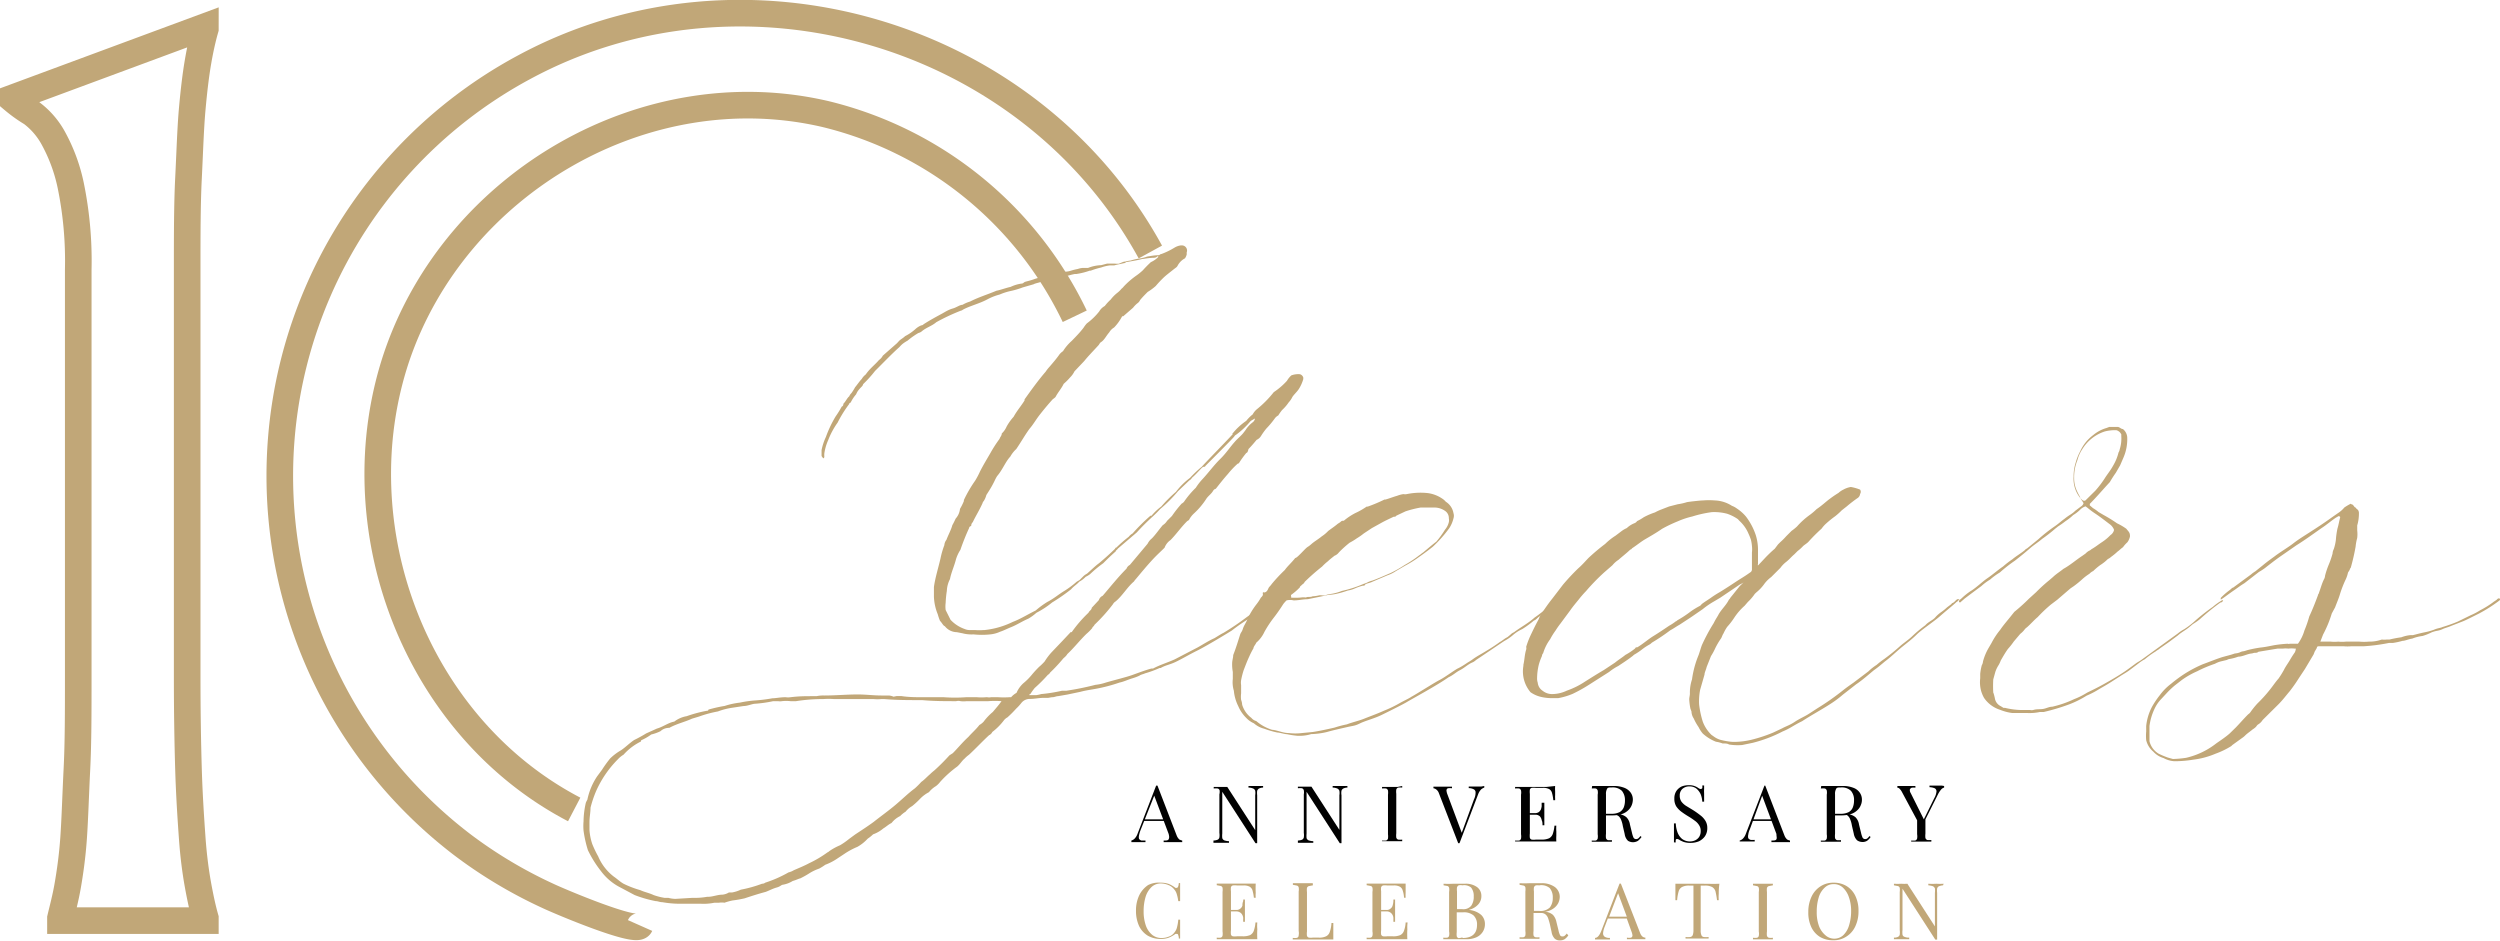 <?xml version="1.0" encoding="UTF-8"?>
<svg xmlns="http://www.w3.org/2000/svg" id="Warstwa_1" data-name="Warstwa 1" viewBox="0 0 189.79 71.41">
  <defs>
    <style>.cls-1{fill:none;stroke:#c1a778;stroke-miterlimit:3.98;stroke-width:2.02px;}.cls-2{fill:#c1a778;}.cls-3{fill:#010101;}</style>
  </defs>
  <path class="cls-1" d="M3.42,15.58c.38.32.85.67,1.4,1a5.94,5.94,0,0,1,1.61,1.85,12.92,12.92,0,0,1,1.35,3.64,28.49,28.49,0,0,1,.57,6.4V59.36c0,2.69,0,5-.1,7S8.1,70.13,8,71.58s-.28,2.67-.45,3.65S7.16,77,7,77.69v.19H18v-.19c-.19-.66-.37-1.48-.55-2.46S17.1,73,17,71.58s-.22-3.18-.28-5.18-.1-4.35-.1-7V28.52c0-2.69,0-5,.1-7s.15-3.74.28-5.21.28-2.69.45-3.67.36-1.8.55-2.46V10L3.42,15.4Z" transform="translate(-2.41 -7.99)"></path>
  <path class="cls-1" d="M48.91,75.88" transform="translate(-2.41 -7.99)"></path>
  <path class="cls-1" d="M89.74,27.12c-9.13-16.69-30.88-23.06-47.59-14a35.22,35.22,0,0,0-4.64,59A35.07,35.07,0,0,0,44,76c.9.43,6.72,2.88,7,2.25" transform="translate(-2.41 -7.99)"></path>
  <path class="cls-1" d="M46,69.44c-12.11-6.32-17.79-21.5-13.48-34.35C37,21.88,51.4,13.46,65.08,16.65A28.41,28.41,0,0,1,84,32" transform="translate(-2.41 -7.99)"></path>
  <path class="cls-2" d="M54,76.6c.66,0,1.15,0,1.65,0a4,4,0,0,0,1-.08H57a1.39,1.39,0,0,1,.41,0,4.63,4.63,0,0,1,.61-.17,8.76,8.76,0,0,0,.91-.16c.49-.16,1-.33,1.6-.49.25-.09.54-.25.83-.33s.32-.17.45-.21a2.07,2.07,0,0,0,.78-.29c.29-.08.41-.16.58-.2a7,7,0,0,0,.74-.42,3.64,3.64,0,0,1,.69-.32,3.89,3.89,0,0,0,.46-.29,4.18,4.18,0,0,0,.82-.41l.62-.41a5.55,5.55,0,0,1,1-.54,0,0,0,0,1,0,0,3.13,3.13,0,0,0,.78-.62,2.81,2.81,0,0,0,.41-.33,2.5,2.5,0,0,0,.78-.45c.21-.12.37-.29.62-.41a1.91,1.91,0,0,1,.66-.53,2,2,0,0,1,.41-.33,1.7,1.7,0,0,1,.49-.42,6,6,0,0,0,.62-.57,2.58,2.58,0,0,1,.66-.49,2,2,0,0,1,.53-.46,1.72,1.72,0,0,0,.33-.33,8.27,8.27,0,0,1,1.28-1.15c.24-.2.37-.45.57-.61a2.07,2.07,0,0,1,.33-.29c.5-.46,1-1,1.53-1.49a.47.47,0,0,0,.24-.24,4.48,4.48,0,0,0,.87-.87.87.87,0,0,1,.28-.24,8.19,8.19,0,0,0,.66-.66,3.6,3.6,0,0,0,.41-.45.81.81,0,0,1,.66-.29c.33,0,.66-.08,1-.08h.16s.09,0,.17,0,.25-.05.37-.05.29-.08.41-.08l.7-.12,1-.21c.45-.12.82-.16,1.23-.24a12.21,12.21,0,0,0,1.73-.46c.37-.08.58-.2,1-.33a3.76,3.76,0,0,0,.53-.2c.09-.08.33-.12.41-.17a8.29,8.29,0,0,0,1.12-.41l.08,0c.33-.2.66-.24,1.11-.45s1.07-.58,1.64-.86,1.9-1.07,2.64-1.53a14.86,14.86,0,0,1,1.36-.94c.45-.33,1-.74,1.48-1.15l0,0c0-.09,0-.13,0-.13h-.09c-.12.13-.2.17-.28.25-.33.29-.87.62-1.32.94a20.15,20.15,0,0,1-1.77,1.2c-.25.12-.49.29-.7.41-.45.2-.82.45-1.27.7l-1.73.9c-.54.25-1.11.41-1.65.7,0,0,0,0-.12,0-.49.13-1,.33-1.48.5s-1.32.37-2,.57a3.64,3.64,0,0,1-.78.17,21.83,21.83,0,0,1-2.22.45l-.33,0a11.71,11.71,0,0,1-1.56.25,2.76,2.76,0,0,1-.37.08h-.54s0-.08.08-.08a4.38,4.38,0,0,1,.33-.46,11.53,11.53,0,0,0,1-1,.4.4,0,0,0,.17-.17,12.61,12.61,0,0,0,.94-1c.08-.12.25-.2.37-.41.45-.41.91-1,1.44-1.52v0a3.82,3.82,0,0,0,.45-.45c0-.08.13-.13.17-.25a13,13,0,0,0,1.4-1.56.55.55,0,0,1,.2-.21c.54-.45.87-1.07,1.4-1.52a.84.84,0,0,1,.13-.17c.41-.49.78-.94,1.19-1.39s.66-.66,1-1a1.21,1.21,0,0,1,.45-.58c.41-.41.82-1,1.27-1.44,0,0,0,0,.13-.08a1.76,1.76,0,0,1,.37-.49,5.66,5.66,0,0,0,.94-1.11c.13-.21.37-.37.5-.58s.12-.12.24-.21c.29-.37.58-.74.91-1.11a6.59,6.59,0,0,1,.74-.78s.08,0,.12-.08a7.33,7.33,0,0,1,.54-.74c.08,0,.12-.13.16-.29.21-.21.41-.45.62-.7a.73.73,0,0,0,.33-.29,5.06,5.06,0,0,1,.41-.57,6.91,6.91,0,0,0,.62-.74.75.75,0,0,1,.28-.25,4,4,0,0,1,.29-.41,3.23,3.23,0,0,0,.5-.58,1.61,1.61,0,0,0,.28-.41c.13-.2.37-.41.5-.62a2.85,2.85,0,0,0,.33-.74v-.12a.38.38,0,0,0-.25-.25,1.49,1.49,0,0,0-.66.09,1.7,1.7,0,0,0-.33.41,5.33,5.33,0,0,1-1,.86,8.17,8.17,0,0,1-1.31,1.32,1.32,1.32,0,0,0-.29.37,2.83,2.83,0,0,0-.49.49v0a4.78,4.78,0,0,0-1.07,1H96c-.08.12-2.3,2.39-2.34,2.47a0,0,0,0,1,0,0h0a9,9,0,0,0-.91.86s0,0,0,0a5.38,5.38,0,0,0-1.07,1.06,10.57,10.57,0,0,0-1.11,1.11,4.33,4.33,0,0,0-.74.7s0,0-.08,0a14.42,14.42,0,0,0-1.36,1.35s-.16.08-.29.25a10.39,10.39,0,0,0-.94.82s-.09,0-.09.08q-.56.55-1.23,1.11c-.29.21-.62.54-.91.79a1.22,1.22,0,0,0-.28.2l-.29.29-.21.12a6.92,6.92,0,0,1-.94.7c-.42.25-.79.58-1.28.83a6.77,6.77,0,0,0-.9.66c-.58.28-1.16.65-1.73.86a6.36,6.36,0,0,1-2.14.62s0,0-.08,0a3.66,3.66,0,0,1-.66,0c-.17,0-.33,0-.45,0a.94.94,0,0,1-.33-.08,2.65,2.65,0,0,1-1.07-.7l-.37-.74a2.13,2.13,0,0,1,0-.54,7.77,7.77,0,0,1,.09-.91,2.14,2.14,0,0,1,.24-.9c.09-.49.33-1,.46-1.52a2.91,2.91,0,0,1,.33-.7,17.19,17.19,0,0,1,.66-1.65s0-.12.16-.16a.37.37,0,0,1,.12-.29c.21-.45.5-.9.74-1.44a.33.33,0,0,1,.09-.16,1.6,1.6,0,0,0,.2-.46l.21-.33a7.32,7.32,0,0,0,.45-.82,2.52,2.52,0,0,1,.16-.29c.42-.49.62-1.07,1-1.48a2.23,2.23,0,0,1,.45-.57c.37-.54.62-1,1-1.53.29-.33.49-.7.78-1.07s.66-.82,1-1.19a1.09,1.09,0,0,0,.2-.16c.17-.33.46-.66.62-1a4.53,4.53,0,0,0,.49-.49,1.68,1.68,0,0,0,.33-.46l.74-.78c.33-.41.74-.82,1.11-1.23,0,0,.09-.17.17-.21.25-.16.37-.45.62-.74a1.07,1.07,0,0,1,.37-.37A3.65,3.65,0,0,0,87.6,32s0,0,.08,0l.75-.65a2,2,0,0,1,.32-.33.57.57,0,0,0,.21-.25c.21-.25.37-.41.58-.62a4,4,0,0,0,.61-.45,8.23,8.23,0,0,1,.58-.62c.16-.16.49-.41.74-.61s.25-.17.33-.29a1.33,1.33,0,0,1,.57-.58,1,1,0,0,0,.13-.29s0-.08,0-.16a.39.39,0,0,0-.37-.53h-.08a1.24,1.24,0,0,0-.46.16,5.57,5.57,0,0,1-1,.49.26.26,0,0,0-.17.09,4.19,4.19,0,0,0-.74.08,1,1,0,0,0-.33.08l-.33.08a4.36,4.36,0,0,0-.78.17,2.42,2.42,0,0,0-.41.08c-.17,0-.25.08-.49.16A2.07,2.07,0,0,1,87,28c-.17,0-.41,0-.54,0l-.45.12a3,3,0,0,0-1,.21s0,0-.08,0-.29,0-.33,0a1.55,1.55,0,0,0-.37.08,4.4,4.4,0,0,0-.49.12,1.76,1.76,0,0,1-.5.09,5.85,5.85,0,0,0-.66.16,7.41,7.41,0,0,0-.74.12c-.32.13-.61.17-.94.29s-.62.17-.7.21-.12.12-.25.12a2.86,2.86,0,0,0-.82.25c-.37.08-.78.24-1.07.29-.66.28-1.36.49-2,.82a2.57,2.57,0,0,0-.58.25c-.21,0-.45.2-.74.28s-.5.21-.78.37c-.46.25-1,.54-1.44.83a.23.23,0,0,1-.17.08,1.49,1.49,0,0,0-.41.25,3.62,3.62,0,0,1-.82.57c-.17.17-.37.25-.5.41l-.12.13-1.07.94a.92.92,0,0,1-.29.33c-.28.33-.61.58-.9.95l-.12.16a1.13,1.13,0,0,0-.29.33c-.17.17-.45.58-.5.62a4.42,4.42,0,0,1-.28.45.69.69,0,0,0-.17.25c-.16.12-.25.37-.45.57a.19.19,0,0,1-.12.21,7.45,7.45,0,0,1-.46.74,8.68,8.68,0,0,0-.74,1.56,4.36,4.36,0,0,0-.33,1v.45l.12.17s.09,0,.09-.13a1.41,1.41,0,0,1,0-.24,3.84,3.84,0,0,1,.29-1A6,6,0,0,1,66,40.07a9.31,9.31,0,0,1,.87-1.4s0-.08.12-.12a2.77,2.77,0,0,1,.41-.62,1.91,1.91,0,0,1,.13-.25s.12-.16.24-.28.13-.13.17-.25a9.2,9.2,0,0,0,.9-1c.54-.53,1.28-1.31,1.85-1.81a1.89,1.89,0,0,1,.25-.25,3,3,0,0,1,.37-.24,5.93,5.93,0,0,1,.82-.58.63.63,0,0,0,.25-.12c.33-.29.78-.41,1.11-.7a15.22,15.22,0,0,1,1.85-.87.37.37,0,0,0,.17-.08c.53-.29,1.23-.45,1.85-.78a4.18,4.18,0,0,1,.94-.37,4.62,4.62,0,0,1,.75-.25,6.36,6.36,0,0,0,1-.29l.83-.24c.12-.08.49-.13.61-.21a4.21,4.21,0,0,1,.66-.16s.29-.08.62-.21c0,0,.16,0,.24,0,.33,0,.58-.12,1-.2,0,0,0,0,.12,0a5.38,5.38,0,0,0,1-.25h.08A5.89,5.89,0,0,1,86,28.3a3,3,0,0,1,.66-.16l.33,0c.28-.08.37-.08.74-.17a.21.21,0,0,0,.16-.08c.5-.08.95-.16,1.28-.25,0,0,0,0,.08,0l0,0a5.36,5.36,0,0,1,.7-.08c.08,0,.2,0,.29-.08s.08,0,.12,0a1.8,1.8,0,0,1-.58.41,8.66,8.66,0,0,0-.61.62,4.61,4.61,0,0,1-.45.37,6.26,6.26,0,0,0-1,.86.9.9,0,0,1-.17.17,1.9,1.9,0,0,1-.33.32,2.86,2.86,0,0,0-.49.5,3.73,3.73,0,0,0-.45.49,1.1,1.1,0,0,0-.42.41,4.8,4.8,0,0,1-.94.91,2.36,2.36,0,0,0-.25.33c-.25.33-.53.62-.9,1a3.46,3.46,0,0,0-.66.78,1.14,1.14,0,0,0-.33.33c-.21.29-.45.57-.7.86a2.91,2.91,0,0,0-.29.37c-.57.66-1.07,1.36-1.6,2.1,0,0,0,0,0,.08-.25.41-.58.78-.83,1.24a3.91,3.91,0,0,0-.53.74,1.59,1.59,0,0,1-.37.53c0,.17-.12.25-.17.41a9.78,9.78,0,0,0-.69,1.07c-.29.5-.54.91-.79,1.4a6.49,6.49,0,0,1-.37.7,9.68,9.68,0,0,0-.86,1.48.14.14,0,0,1,0,.08,4.48,4.48,0,0,1-.29.58,1.31,1.31,0,0,1-.33.74s-.21.45-.25.49c-.08.33-.33.79-.45,1.12a.76.76,0,0,0-.16.41,6.36,6.36,0,0,0-.29,1c-.17.74-.41,1.49-.5,2.18v.29c0,.17,0,.29,0,.45a3.87,3.87,0,0,0,.29,1.32,4.24,4.24,0,0,0,.17.5c.16.16.24.37.37.41a1.17,1.17,0,0,0,.86.45c.08,0,.41.08.45.08a2.74,2.74,0,0,0,.87.09,5.9,5.9,0,0,0,1.27,0,2.32,2.32,0,0,0,.74-.2c.25-.08.5-.21.79-.33.45-.17.86-.45,1.35-.66a3.51,3.51,0,0,0,.62-.45,6.73,6.73,0,0,0,1.19-.78,14.23,14.23,0,0,0,1.44-1c.21-.25.45-.37.62-.58a1.88,1.88,0,0,0,.49-.37,1.91,1.91,0,0,0,.33-.2,9.41,9.41,0,0,1,1-.83c.33-.33.62-.61.95-.9,0-.08.12-.12.16-.21l1.44-1.23a16.7,16.7,0,0,1,1.19-1.19,7.93,7.93,0,0,0,.58-.58,10.91,10.91,0,0,0,1.36-1.36l.86-.82a.48.48,0,0,0,.2-.2c.29-.25.46-.46.7-.7a.45.45,0,0,1,.17-.13v0c.08,0,.12,0,.16-.08.25-.25,2-2,2.18-2.22a.28.28,0,0,1,.13-.13v0a5.91,5.91,0,0,0,1.07-1,.55.55,0,0,1,.16-.12l.21-.12a.42.42,0,0,1-.17.29,2.24,2.24,0,0,0-.53.57,1.54,1.54,0,0,1-.13.17c-.16.24-.49.49-.7.74-.37.41-.65.86-1.11,1.31s-.86,1-1.31,1.49a4.57,4.57,0,0,0-.54.69,6.9,6.9,0,0,0-.9,1.07s-.08.09-.17.13a8.68,8.68,0,0,0-.74.94l-.37.37a1,1,0,0,1-.33.33c-.28.33-.53.7-.82,1a1.22,1.22,0,0,0-.33.41l-1.35,1.61a.52.52,0,0,0-.25.28c-.66.66-1.24,1.4-1.81,2.06a.53.53,0,0,0-.29.33l-.54.58c0,.16-.2.24-.24.37a9.76,9.76,0,0,0-1.28,1.48s0,0-.08,0l-.62.66-.82.86a4.6,4.6,0,0,0-.53.7,4,4,0,0,1-.42.41,8,8,0,0,0-.57.62,4.53,4.53,0,0,1-.62.62,2.07,2.07,0,0,0-.53.74,1.44,1.44,0,0,0-.41.33h-.13a6.56,6.56,0,0,1-.86,0c-.21,0-.37,0-.54,0a.68.68,0,0,1-.28,0s-.09,0-.09,0a4.07,4.07,0,0,1-.7,0h-.82a11.64,11.64,0,0,1-1.69,0H72.5c-.53,0-1.11,0-1.68-.09h-.33l-.25.05a1,1,0,0,0-.37-.09c-.16,0-.33,0-.53,0-.62,0-1.2-.08-1.81-.08-.83,0-1.69.08-2.56.08a2.36,2.36,0,0,0-.57.05h-.25c-.62,0-1.07,0-1.73.08a1.26,1.26,0,0,1-.37,0c-.41,0-.74.08-1,.08a11.29,11.29,0,0,1-1.4.17,8.58,8.58,0,0,0-1.07.16,5.82,5.82,0,0,0-1.15.25,10.83,10.83,0,0,0-1.24.28c0,.09-.08.09-.12.09a9.93,9.93,0,0,0-1.53.41,2.12,2.12,0,0,0-.94.41c-.45.08-.87.41-1.32.53l-.82.37a9.82,9.82,0,0,1-.91.5c-.37.25-.69.58-1,.78a4.1,4.1,0,0,0-.82.62,9.24,9.24,0,0,0-.62.86l-.37.5A5,5,0,0,0,47,68.7s-.08.13-.12.25a6.71,6.71,0,0,0-.17,1.4,4.11,4.11,0,0,0,0,.7,9.07,9.07,0,0,0,.33,1.48,8.67,8.67,0,0,0,1,1.6,4.19,4.19,0,0,0,1.48,1.24l1.07.57a9.35,9.35,0,0,0,1.6.46c.17,0,.29.08.5.08A7.9,7.9,0,0,0,54,76.6Zm-.33-.37a2.43,2.43,0,0,1-.53-.08h-.29a4.7,4.7,0,0,1-.82-.21c-.33-.16-.74-.24-1-.37a7.46,7.46,0,0,1-1.28-.49c-.28-.16-.49-.37-.74-.54A3.8,3.8,0,0,1,47.82,73a8,8,0,0,1-.45-.94A4.23,4.23,0,0,1,47.16,71c0-.17,0-.29,0-.46v-.12c0-.41.08-.74.08-1.11a8.45,8.45,0,0,1,.41-1.23,8,8,0,0,1,1.65-2.43,2,2,0,0,1,.45-.37,4.32,4.32,0,0,1,1.32-1c0-.12.08-.12.08-.12a4,4,0,0,0,.7-.41,3.33,3.33,0,0,0,.7-.25.94.94,0,0,1,.57-.25.16.16,0,0,1,.09,0c.61-.33,1.19-.45,1.73-.7l.53-.16A9.15,9.15,0,0,1,56.91,62a5.33,5.33,0,0,1,1.15-.29l.79-.12c.28,0,.57-.13.82-.17a9.74,9.74,0,0,0,1.44-.2h.37a.86.86,0,0,0,.29,0,2.85,2.85,0,0,1,.65,0h.42a13.1,13.1,0,0,1,2-.16h.08a5.23,5.23,0,0,1,.79,0h3a3.21,3.21,0,0,0,.62,0h.2c.95.08,1.85.08,2.72.08.08,0,.12,0,.16,0,.91.08,1.73.08,2.59.08a.66.66,0,0,1,.33,0,1.74,1.74,0,0,0,.46,0h.12c.37,0,.66,0,1,0,.16,0,.29,0,.53,0a6.58,6.58,0,0,1,1,0s0,0,0,0,.08,0,0,0c-.16.24-.45.57-.66.82a4.21,4.21,0,0,0-.7.74,1.31,1.31,0,0,1-.32.25c-.25.33-.58.61-.83.9-.45.41-.82.87-1.19,1.24l-.25.16a15.6,15.6,0,0,1-1.15,1.15,3.4,3.4,0,0,0-.33.29c-.21.17-.41.41-.66.58a5.66,5.66,0,0,1-.49.49c-.5.37-.91.78-1.44,1.23s-1.07.83-1.69,1.32c-.45.33-.9.62-1.4.95l-.45.33a5.59,5.59,0,0,1-.7.49,4.47,4.47,0,0,0-.82.45s-.08.08-.12.08a8.47,8.47,0,0,1-1.4.83c-.37.2-.79.37-1.16.53a1.41,1.41,0,0,1-.41.17,9.3,9.3,0,0,1-1.77.78s-.08.08-.24.08a9.58,9.58,0,0,1-1.61.45,2.61,2.61,0,0,1-.65.21c-.09,0-.17,0-.25,0a1.19,1.19,0,0,1-.5.17c-.37,0-.74.16-1.06.16h-.09a5.19,5.19,0,0,1-1.11.08Z" transform="translate(-2.41 -7.99)"></path>
  <path class="cls-2" d="M100.92,63.85h.13a2.92,2.92,0,0,0,.9-.13,5.7,5.7,0,0,0,1.2-.16c.41-.12,1-.25,1.52-.37s.57-.08,1-.29,1.11-.37,1.68-.66c.41-.2,1.32-.65,1.77-.9.62-.37,2.39-1.32,3.25-1.93.37-.17.54-.37.87-.54s.57-.41.9-.57a1,1,0,0,0,.33-.21c.74-.49,1.48-1,2.14-1.44a3.52,3.52,0,0,0,.66-.45,2.86,2.86,0,0,1,.7-.45,7.44,7.44,0,0,0,.9-.66c.08,0,.25-.17.33-.25a8.61,8.61,0,0,0,1.15-.86,1.56,1.56,0,0,0,.54-.5s0,0-.13,0-.28.17-.37.25l-.49.37a10.69,10.69,0,0,1-1,.78c-.45.41-1.07.74-1.56,1.11a.74.74,0,0,0-.25.17l-.24.2c-.25.12-.41.29-.58.37a12.08,12.08,0,0,1-1.07.7c-.33.21-.66.37-1,.62-.16.12-.32.2-.45.29s-.49.32-.7.41c-.41.24-.94.65-1.35.86s-1.82,1.11-2.15,1.28c-.16.12-.61.32-.9.49a9.08,9.08,0,0,1-1.19.57c-.46.21-.91.37-1.44.58-.37.16-.95.29-1.36.45a8.32,8.32,0,0,0-.95.25c-.53.12-1.11.25-1.64.33l-.82.08a4.09,4.09,0,0,1-1,0c-.46,0-.83-.21-1.28-.25a3.39,3.39,0,0,1-1.19-.66.71.71,0,0,1-.37-.24,1.94,1.94,0,0,1-.7-1,1.23,1.23,0,0,0-.08-.37,2,2,0,0,1,0-.49V60a1.2,1.2,0,0,1,0-.37,6,6,0,0,1,.2-.78c.13-.33.25-.66.41-1a6.45,6.45,0,0,1,.33-.65c0-.13.17-.29.21-.42a2.38,2.38,0,0,0,.62-.82,8.45,8.45,0,0,1,.65-1,13.16,13.16,0,0,0,.78-1.11,2.44,2.44,0,0,1,.25-.28,1.14,1.14,0,0,1,.54,0c.37,0,.7-.09,1.07-.09.57-.12,1.07-.21,1.56-.33a3.29,3.29,0,0,0,.62-.08,7,7,0,0,0,.86-.25,2.13,2.13,0,0,0,.54-.16,3.67,3.67,0,0,1,.61-.21c.09,0,.13,0,.17-.08s.37-.12.53-.21l1.15-.49a2.72,2.72,0,0,0,.66-.33l.7-.41a8.3,8.3,0,0,0,.87-.53c.41-.29.82-.58,1.23-.91a9.77,9.77,0,0,0,1.24-1.4,2.34,2.34,0,0,0,.32-.74.65.65,0,0,0,0-.41,1.27,1.27,0,0,0-.58-.86,1.22,1.22,0,0,0-.29-.25,2.53,2.53,0,0,0-1.11-.41,5.18,5.18,0,0,0-1.56.08.57.57,0,0,1-.25,0,2.24,2.24,0,0,0-.49.13c-.29.08-.58.2-.87.28h-.08a11.44,11.44,0,0,1-1.28.54s-.08,0-.08,0a5.5,5.5,0,0,1-.86.49l0,0a4.7,4.7,0,0,0-.87.58c-.08,0-.16,0-.24.08s-.21.13-.29.21c-.25.2-.45.33-.66.49a2.65,2.65,0,0,1-.49.41c-.25.21-.54.37-.78.58s-.21.16-.33.25-.41.41-.62.61-.21.17-.29.21c-.25.33-.58.61-.78.9a12.06,12.06,0,0,0-1,1.07c-.08.13-.2.21-.25.33s-.12.25-.24.29-.08,0-.17,0a.36.36,0,0,0,0,.2.62.62,0,0,1-.16.21,3.59,3.59,0,0,1-.33.5,5.91,5.91,0,0,0-.7,1.15c-.08.24-.25.45-.33.7s-.12.24-.2.41c-.17.53-.33,1.07-.54,1.6,0,.21-.08.41-.08.62A3,3,0,0,0,96,59v.24c0,.08,0,.21,0,.29a2.22,2.22,0,0,0,.08.9,3.26,3.26,0,0,0,.33,1.16,2.76,2.76,0,0,0,.61.9,1.76,1.76,0,0,0,.58.41,1.88,1.88,0,0,0,.78.41,6.87,6.87,0,0,0,1,.29c.16,0,.57.13.74.13A7,7,0,0,0,100.92,63.85Zm-.49-10.49s0-.09,0-.09a.15.15,0,0,1,0-.12,4.5,4.5,0,0,0,.66-.57c0-.09.12-.13.17-.21a.45.45,0,0,0,.2-.21A16.61,16.61,0,0,1,102.78,51a3.93,3.93,0,0,1,.45-.41c.12-.12.29-.25.49-.41a.74.74,0,0,0,.33-.25,8.18,8.18,0,0,1,.82-.74,4.54,4.54,0,0,0,.54-.33,4.48,4.48,0,0,0,.53-.37l.62-.41.74-.41c.29-.16.58-.29.91-.45.08,0,.16,0,.2-.08l.7-.33a8.06,8.06,0,0,1,1.15-.29s.08,0,.17,0,.37,0,.53,0,.25,0,.37,0a1.41,1.41,0,0,1,.83.29.65.65,0,0,1,.24.53.73.73,0,0,1,0,.29,1.4,1.4,0,0,1-.29.57,7.65,7.65,0,0,1-.66.91c-.33.25-.65.53-1,.82-.13.08-.21.17-.29.21a8.56,8.56,0,0,1-1.11.74,9.28,9.28,0,0,1-1.07.61c-.49.21-.95.42-1.4.58a1.74,1.74,0,0,0-.41.16,2.5,2.5,0,0,1-.25.09,8.69,8.69,0,0,1-1.64.53,3.59,3.59,0,0,1-1,.25,2.5,2.5,0,0,0-.25.08,1,1,0,0,1-.33,0h-.12a2.85,2.85,0,0,1-.53.08c-.17.09-.33,0-.5.09a1.2,1.2,0,0,0-.37,0A4.57,4.57,0,0,1,100.43,53.36Z" transform="translate(-2.41 -7.99)"></path>
  <path class="cls-2" d="M134.66,64.55l.82-.17a10.44,10.44,0,0,0,2.26-.86,5.08,5.08,0,0,0,.66-.33c.29-.17.49-.29.82-.45.7-.46,1.4-.83,2.1-1.28a8,8,0,0,0,1-.74l1-.78c.49-.33.9-.7,1.35-1.07.29-.2.58-.45.83-.66.45-.33.9-.78,1.31-1.11s.78-.61,1.11-.94,1.32-1,1.73-1.36.78-.66,1.07-.91.16-.16.29-.24l.16-.17s0,0,0,0H151c-.13.08-.17.17-.29.25s-.08,0-.16.12l-.33.25a3.73,3.73,0,0,1-.46.37,2.49,2.49,0,0,0-.45.41c-.2.21-.53.33-.74.58a10.09,10.09,0,0,0-.94.78c-.29.29-.66.53-.95.78a15.24,15.24,0,0,1-1.23,1,5.86,5.86,0,0,0-.58.45,3.72,3.72,0,0,0-.62.49l-1.15.87c-.29.2-.53.37-.78.57a19.38,19.38,0,0,1-1.94,1.36l-.57.37c-.37.25-.78.41-1.15.66s-.66.33-.95.49l-.7.33a11.25,11.25,0,0,1-1.64.54,5.79,5.79,0,0,1-1.2.16H134c-.25,0-.7-.08-1-.16a1.68,1.68,0,0,1-.49-.25l-.17-.12a2.7,2.7,0,0,1-.66-1,6.86,6.86,0,0,1-.28-1.32,4.47,4.47,0,0,1,.08-1.11l.33-1.15c0-.16.12-.37.16-.57l.33-.83a4.56,4.56,0,0,0,.33-.61,5.55,5.55,0,0,1,.41-.7c.08-.09.12-.29.21-.41a3.14,3.14,0,0,1,.28-.5,5.4,5.4,0,0,0,.54-.7,4.51,4.51,0,0,1,.78-.9l.25-.29a3.54,3.54,0,0,0,.53-.62l.13-.12a3.23,3.23,0,0,0,.61-.66,2.54,2.54,0,0,1,.5-.49l.7-.7a2.18,2.18,0,0,1,.45-.46c.29-.24.33-.33.61-.57l.25-.25a3,3,0,0,0,.41-.37c.13-.12.29-.2.41-.33a13.52,13.52,0,0,1,1-1,2.41,2.41,0,0,1,.37-.41,7.64,7.64,0,0,1,.66-.53,5.07,5.07,0,0,0,.5-.45l.37-.29a10.36,10.36,0,0,1,.86-.66.41.41,0,0,0,.16-.29.29.29,0,0,0,0-.33,3.39,3.39,0,0,0-.7-.2,1.7,1.7,0,0,0-.57.2,1.5,1.5,0,0,0-.37.25,8,8,0,0,0-.66.45c-.29.21-.58.5-1,.78a4.57,4.57,0,0,1-.49.42,5.82,5.82,0,0,0-1,.9,3.68,3.68,0,0,1-.41.33l-.41.41a4.67,4.67,0,0,1-.45.45l-.17.17-.25.33c-.24.2-.45.41-.65.61l-.62.66a.15.15,0,0,1,0-.12c0-.33,0-.66,0-1a3.77,3.77,0,0,0-.17-1.19,4.84,4.84,0,0,0-.74-1.4,3.15,3.15,0,0,0-.7-.62,1.48,1.48,0,0,0-.37-.2,2.57,2.57,0,0,0-1.31-.41,5.32,5.32,0,0,0-.87,0c-.2,0-1,.09-1.23.13a4.41,4.41,0,0,1-.7.16l-.66.17-.62.24a3.58,3.58,0,0,0-.45.21,5.18,5.18,0,0,0-.86.37,3.22,3.22,0,0,1-.5.29.4.4,0,0,1-.2.16,1.79,1.79,0,0,0-.58.37,2,2,0,0,0-.37.21l-.49.37a4.72,4.72,0,0,0-.78.62A15.44,15.44,0,0,0,123,50.35c-.24.25-.49.54-.78.79a16.73,16.73,0,0,0-1.15,1.23l-.82,1.07a12.45,12.45,0,0,0-.87,1.24,1.2,1.2,0,0,0-.16.32c-.25.46-.45.87-.66,1.32a6.79,6.79,0,0,0-.29.78.39.39,0,0,1,0,.21c-.12.37-.12.78-.21,1.15v.08a2.45,2.45,0,0,0,.54,2,2.3,2.3,0,0,0,.86.37,3.55,3.55,0,0,0,.74.08c.17,0,.38,0,.5,0a5.09,5.09,0,0,0,1.11-.33,11.36,11.36,0,0,0,1.19-.66l1.57-1a4.1,4.1,0,0,1,.69-.45c.38-.25.75-.49,1.12-.78a.55.55,0,0,1,.16-.12,4.68,4.68,0,0,0,.49-.33,4.42,4.42,0,0,1,.62-.41.8.8,0,0,0,.16-.13,15.53,15.53,0,0,0,1.4-.94c.25-.13.46-.29.7-.42l.87-.57.9-.62a6.09,6.09,0,0,1,.83-.57l.49-.29,1.48-1a1.88,1.88,0,0,0,.29-.16h0l-.29.28-.7.87a.55.55,0,0,1-.12.16c-.21.42-.54.7-.78,1.11-.08.17-.21.33-.37.66l-.13.21a14.24,14.24,0,0,0-.74,1.4c-.08.16-.2.61-.28.82a7.45,7.45,0,0,0-.5,1.85,3.15,3.15,0,0,0-.16,1.07c0,.16-.05.29-.05.45a4.8,4.8,0,0,0,.09.7s0,0,.08.21a1,1,0,0,0,.17.53,4,4,0,0,0,.37.66,2.31,2.31,0,0,0,.32.49,3.27,3.27,0,0,0,1,.62,2.32,2.32,0,0,1,.5.13c.2,0,.37,0,.49.08A4.19,4.19,0,0,0,134.66,64.55ZM120.3,60.68a1.14,1.14,0,0,1-.78-.25.82.82,0,0,1-.37-.61,1,1,0,0,1-.05-.37,4.54,4.54,0,0,1,.13-1,4.38,4.38,0,0,1,.24-.66s0-.12.09-.21a3.4,3.4,0,0,1,.53-1.06,5.13,5.13,0,0,1,.41-.66,6.31,6.31,0,0,1,.38-.54l.74-1c.2-.29.45-.58.65-.83a7.47,7.47,0,0,1,.54-.62,15.75,15.75,0,0,1,1.4-1.44l.61-.53a2,2,0,0,1,.46-.41c.28-.25.61-.5.9-.78,0,0,.08,0,.12-.09.37-.24.66-.49,1-.69s.87-.5,1.28-.79a10.89,10.89,0,0,1,1.19-.57,6.28,6.28,0,0,1,1.11-.37,9,9,0,0,1,1.48-.33,3.82,3.82,0,0,1,1.16.12,3.31,3.31,0,0,1,.82.41l.12.13a2.78,2.78,0,0,1,.7,1c.08.17.12.29.17.42a3,3,0,0,1,.08.49,2,2,0,0,1,0,.49v1.24a.29.29,0,0,1-.08.24l-.13.09c-.33.24-.7.45-1,.65s-.82.54-1.23.79a7.68,7.68,0,0,0-.7.45c-.25.17-.45.29-.66.45l-.12.13a5.86,5.86,0,0,0-.74.45,8.52,8.52,0,0,1-1,.66s-.08.08-.12.08a3.59,3.59,0,0,1-.5.33c-.37.25-.78.53-1.19.78s-.82.62-1.23.86c-.09,0-.13,0-.17.09a5,5,0,0,1-.74.49c-.24.2-.53.37-.78.58l-.86.57c-.5.29-.95.58-1.4.86a6.11,6.11,0,0,1-1.4.7A2.63,2.63,0,0,1,120.3,60.68Z" transform="translate(-2.41 -7.99)"></path>
  <path class="cls-2" d="M155.18,62.12h1.15a3.82,3.82,0,0,0,.95-.08c.12,0,.2,0,.29,0a15.9,15.9,0,0,0,1.93-.58,7.4,7.4,0,0,0,1.32-.66,6.4,6.4,0,0,0,.94-.49c.29-.17.58-.33.83-.49l.78-.5c.24-.16.49-.29.7-.45l.82-.62s.29-.2.33-.2a6.72,6.72,0,0,1,.86-.62c.08-.08.21-.12.29-.21l.7-.49.66-.49c.33-.29.61-.41.9-.66l.25-.21a4.48,4.48,0,0,0,.53-.37c.5-.45,1-.86,1.57-1.27.12,0,.2-.12.2-.17a0,0,0,0,0,0,0s0,0-.08,0a4.43,4.43,0,0,0-.7.5,15.31,15.31,0,0,0-1.28,1,6.19,6.19,0,0,1-.9.7,3,3,0,0,0-.49.33l-2.76,2c-.12.09-.29.17-.45.29s-.5.37-.74.54c-.54.37-1.11.7-1.65,1s-.86.45-1.27.65a5.75,5.75,0,0,1-1,.5,7.85,7.85,0,0,1-1.65.57c-.24,0-.45.13-.7.17s-.49,0-.74.08a.51.51,0,0,1-.24,0h-.74a5.78,5.78,0,0,1-1.16-.16h-.12l-.21-.13a.8.8,0,0,1-.45-.61s-.08-.37-.12-.42a8.71,8.71,0,0,1,0-1l.16-.58a2.27,2.27,0,0,1,.21-.45,1.93,1.93,0,0,0,.2-.41c.17-.29.33-.58.54-.87a5.6,5.6,0,0,0,.45-.57l.49-.58a1.72,1.72,0,0,0,.33-.33.66.66,0,0,1,.17-.16c.29-.25.53-.54.82-.78a11.11,11.11,0,0,1,1-.95l.49-.37,1-.86.25-.17a7.57,7.57,0,0,0,.65-.53,3.85,3.85,0,0,1,.54-.41.93.93,0,0,1,.29-.21,4.81,4.81,0,0,1,.53-.45,3.26,3.26,0,0,0,.58-.46.84.84,0,0,0,.24-.16,4.51,4.51,0,0,0,.5-.41c.12-.08.24-.21.41-.33a2.2,2.2,0,0,1,.33-.37,1.12,1.12,0,0,0,.2-.45c0-.29-.08-.33-.28-.58a4.43,4.43,0,0,0-.7-.41,10.7,10.7,0,0,0-1-.62l-.41-.24a2.69,2.69,0,0,0-.41-.29l-.25-.21s0-.08,0-.12l.08-.08c.45-.46.87-.95,1.32-1.44l.12-.13a8.17,8.17,0,0,1,.45-.7l.33-.57.25-.58a3.5,3.5,0,0,0,.29-1.56.87.87,0,0,0-.33-.62c-.13,0-.21-.12-.37-.16h-.66l-.21.08a2.77,2.77,0,0,0-1,.53,3.17,3.17,0,0,0-1,1.24,4,4,0,0,0-.33.82,3.39,3.39,0,0,0-.17,1.11,2.3,2.3,0,0,0,.5,1.61l.24.37a.11.11,0,0,1,0,.08c-.09.16-.13.16-.25.25l-.37.28a1.87,1.87,0,0,1-.37.29,4.58,4.58,0,0,0-.46.33c-.24.17-.45.37-.7.54a12,12,0,0,0-1.27,1l-.86.7a.4.4,0,0,0-.17.13c-.29.24-.66.45-.94.69a6.9,6.9,0,0,0-.7.54c-.42.29-.79.62-1.2.9s-.86.74-1.31,1a5.23,5.23,0,0,0-.62.5c-.08.08-.16.12-.21.2s.05.17.09.13.24-.21.33-.29l.49-.37.78-.58a4,4,0,0,1,.66-.49,5,5,0,0,1,.74-.54,11.11,11.11,0,0,1,1.15-.9c.37-.29.78-.62,1.11-.91s.66-.49.95-.74a11.51,11.51,0,0,0,1-.78s.16-.12.2-.16a6.87,6.87,0,0,0,.58-.41,3.66,3.66,0,0,0,.58-.46,2.63,2.63,0,0,0,.53-.41,1,1,0,0,1,.41-.25l.17.13a6,6,0,0,0,.61.45c.37.25.74.54,1.11.82a1,1,0,0,1,.25.33.16.16,0,0,1,0,.13.63.63,0,0,1-.25.32,3.73,3.73,0,0,1-.65.54c-.25.16-.5.37-.79.53a.63.63,0,0,1-.2.13,1.1,1.1,0,0,0-.25.2l-.24.17c-.5.33-.91.7-1.45,1v0c-.24.2-.53.37-.78.61l-.29.25a12,12,0,0,0-1,.91l-.54.49c-.37.37-.74.7-1.11,1l-.2.25c-.29.37-.62.74-.87,1.11v0a5.63,5.63,0,0,0-.66,1l-.24.41a4.18,4.18,0,0,0-.41,1,.61.61,0,0,1-.09.28,4,4,0,0,0-.12.66v.33a2.49,2.49,0,0,0,.08,1,2.58,2.58,0,0,0,.21.49,2.33,2.33,0,0,0,1.23.91A3.66,3.66,0,0,0,155.18,62.12ZM160.61,46c-.12,0-.16-.12-.29-.2a.14.14,0,0,0,0-.08,5.23,5.23,0,0,1-.29-.58,2.28,2.28,0,0,1-.16-.9,3.44,3.44,0,0,1,.25-1.32,2.81,2.81,0,0,1,.37-.83,3.13,3.13,0,0,1,1.72-1.35,3.44,3.44,0,0,1,.62-.09c.08,0,.17,0,.25,0a.58.58,0,0,1,.37.32c0,.05,0,.09,0,.13a2.7,2.7,0,0,1-.12,1,.59.59,0,0,1-.09.24,3.64,3.64,0,0,1-.41,1c-.2.37-.45.66-.66,1a7.65,7.65,0,0,1-.69.9l-.75.74A.15.15,0,0,1,160.61,46Z" transform="translate(-2.41 -7.99)"></path>
  <path class="cls-2" d="M167.48,65.78a8.84,8.84,0,0,0,1.44-.12,6.15,6.15,0,0,0,1.68-.45,6.33,6.33,0,0,0,1.2-.58s0,0,.08-.08l.86-.62.09-.08c.16-.17.41-.33.61-.5a1.1,1.1,0,0,0,.25-.2s.08-.13.16-.17a1,1,0,0,0,.33-.33l1.2-1.19c.33-.33.57-.66.86-1a11.43,11.43,0,0,0,.66-.94l.49-.74.66-1.11.08-.21.17-.29c0-.08,0-.08.12-.12h1.89a3.18,3.18,0,0,0,.62,0h.95a13.8,13.8,0,0,0,1.89-.25l.29,0a5.17,5.17,0,0,0,.74-.16c.2,0,.45-.13.74-.17a3.14,3.14,0,0,1,.78-.2A4,4,0,0,0,187,56a2.36,2.36,0,0,1,.41-.12,1.59,1.59,0,0,0,.41-.12c.17-.09.5-.17.66-.25l.95-.37c.28-.12.61-.29,1.19-.58a11.22,11.22,0,0,0,1.48-.94s.12-.08.12-.13,0,0-.08-.08a.21.21,0,0,0-.16.08c-.09.09-.25.17-.29.21a6.72,6.72,0,0,1-1,.62,4.5,4.5,0,0,1-.7.37l-1,.49a11.55,11.55,0,0,1-1.15.41c-.16.08-.37.08-.66.21a4.76,4.76,0,0,1-.74.2c-.41.09-.53.13-.86.21a1.58,1.58,0,0,0-.21,0,2.66,2.66,0,0,0-.66.16,9.09,9.09,0,0,0-.9.17h-.21a1.3,1.3,0,0,1-.37,0,2.8,2.8,0,0,1-1,.16,3.75,3.75,0,0,1-.7,0h-.33c-.25,0-.46,0-.7,0a2.81,2.81,0,0,1-.58,0,2.72,2.72,0,0,1-.57,0h-.42c-.12,0-.2,0-.37,0l.21-.54a8.79,8.79,0,0,0,.66-1.6l.25-.46c.12-.32.28-.69.37-1a8.32,8.32,0,0,1,.45-1.15,2.34,2.34,0,0,0,.16-.49l.13-.21a.3.3,0,0,1,.08-.16,16,16,0,0,0,.37-1.61,3.71,3.71,0,0,1,.12-.65,2.47,2.47,0,0,0,0-.58c0-.12,0-.25,0-.37a3.16,3.16,0,0,0,.13-.9.44.44,0,0,0-.08-.29.46.46,0,0,1-.17-.17c-.08,0-.12-.12-.21-.2s-.08,0-.16-.09a4.19,4.19,0,0,0-.49.29,2,2,0,0,1-.46.41l-.53.37c-.58.42-1.15.79-1.73,1.16-.37.24-.78.49-1.15.78s-1,.66-1.44,1c-.29.21-.58.42-.82.62l-.62.5a2.36,2.36,0,0,0-.33.24l-1.36,1c-.08,0-.16.12-.29.21a4.92,4.92,0,0,0-.65.57s0,.09,0,.13h0c.16-.08.53-.38,1-.7.25-.17.5-.37.79-.54l1.11-.86a0,0,0,0,1,0,0,4.82,4.82,0,0,0,.45-.29c.37-.29.74-.58,1.15-.87l1.24-.86c.66-.41,1.27-.86,1.93-1.32.37-.24.7-.53,1.07-.78l.21-.12s.08,0,.12.08c-.08.29-.12.58-.21.87a6.14,6.14,0,0,0-.12.86,3.59,3.59,0,0,1-.16.7.78.78,0,0,0-.09.33,6.62,6.62,0,0,1-.28.82,6.22,6.22,0,0,0-.29.86.62.62,0,0,1-.09.29c-.16.33-.24.66-.37,1,0,.08-.08.12-.08.2-.2.54-.41,1.08-.66,1.61a8.74,8.74,0,0,1-.37,1.07,3.19,3.19,0,0,1-.49,1h-.62a.24.24,0,0,1-.16,0,8.74,8.74,0,0,0-1.07.12c-.41.08-.62.13-1,.17a8.68,8.68,0,0,0-1,.2s-.24.08-.28.08a.75.75,0,0,0-.29.09,1.3,1.3,0,0,1-.37.08c-.33.12-.7.2-1,.29-.49.16-1,.37-1.44.53a9.36,9.36,0,0,0-1.4.74,10.62,10.62,0,0,0-1,.74,4.17,4.17,0,0,0-.86.87,6.8,6.8,0,0,0-.58.86,4,4,0,0,0-.45,1.48v.41a3.6,3.6,0,0,0,0,.66,1.62,1.62,0,0,0,.54.87,1.69,1.69,0,0,0,.78.49A1.94,1.94,0,0,0,167.48,65.78Zm-.5-.28a6.76,6.76,0,0,1-.69-.29,1.51,1.51,0,0,1-.7-.95c0-.16,0-.37,0-.49s0-.46,0-.66a4.29,4.29,0,0,1,.37-1.28,2.72,2.72,0,0,1,.49-.74l.53-.57a6.64,6.64,0,0,1,.54-.5l.53-.41a6.32,6.32,0,0,1,1.16-.66,9.72,9.72,0,0,1,1.35-.57,2,2,0,0,1,.41-.17l.5-.12a.57.57,0,0,1,.24-.08,3.35,3.35,0,0,0,.62-.17c.33,0,.66-.2,1-.24.08,0,.16-.05.25-.05s.2,0,.28-.08l1.45-.24.41,0a1.53,1.53,0,0,1,.41,0,2,2,0,0,1,.49,0s0,0,.08,0a.74.74,0,0,1-.08.29c-.12.17-.25.37-.37.58s-.33.49-.45.74a7,7,0,0,1-.41.66c-.25.28-.46.61-.7.9a10.67,10.67,0,0,1-.91,1,6.38,6.38,0,0,0-.53.66.66.66,0,0,1-.17.16c-.33.33-.61.66-.94,1l-.46.45c-.28.25-.65.5-1,.74a5.83,5.83,0,0,1-2.31,1.11,8.06,8.06,0,0,1-1,.09Z" transform="translate(-2.41 -7.99)"></path>
  <path class="cls-3" d="M90.28,67.63l1.46,3.79a.82.82,0,0,0,.2.3.85.85,0,0,0,.22.08v.12H90.75V71.8c.2,0,.33,0,.38-.1s.05-.2,0-.4L90,68.3l.1-.07L89,71a2.23,2.23,0,0,0-.12.41.53.53,0,0,0,0,.26.35.35,0,0,0,.18.13l.31,0v.12H88.3V71.8a.6.6,0,0,0,.24-.14,1,1,0,0,0,.23-.38l1.41-3.65h.1ZM91,70.19v.12H89.22l.06-.12Z" transform="translate(-2.41 -7.99)"></path>
  <path class="cls-3" d="M98.3,67.66v.12a.84.84,0,0,0-.31.07.34.34,0,0,0-.14.17,1.44,1.44,0,0,0,0,.34V72h-.13l-2.52-3.9v3.17a1.69,1.69,0,0,0,0,.35.3.3,0,0,0,.16.17,1.31,1.31,0,0,0,.35.06v.12H94.53V71.8a.93.93,0,0,0,.31-.06.24.24,0,0,0,.14-.17,1.16,1.16,0,0,0,0-.35V68.3A.89.89,0,0,0,95,68a.21.21,0,0,0-.14-.15,1.41,1.41,0,0,0-.31,0v-.12l.25,0h.56l.22,0,2.12,3.28V68.36a1.05,1.05,0,0,0,0-.34.27.27,0,0,0-.16-.17.93.93,0,0,0-.35-.07v-.12l.28,0h.64Z" transform="translate(-2.41 -7.99)"></path>
  <path class="cls-3" d="M104.7,67.66v.12a.79.79,0,0,0-.31.07.3.3,0,0,0-.14.17,1.05,1.05,0,0,0,0,.34V72h-.13l-2.52-3.9v3.17a1.69,1.69,0,0,0,0,.35.3.3,0,0,0,.16.17,1.31,1.31,0,0,0,.35.06v.12h-1.17V71.8a1,1,0,0,0,.31-.06.26.26,0,0,0,.14-.17,1.16,1.16,0,0,0,0-.35V68.3a.89.89,0,0,0,0-.32.23.23,0,0,0-.14-.15,1.53,1.53,0,0,0-.31,0v-.12l.25,0h.56l.22,0,2.12,3.28V68.36a1.05,1.05,0,0,0,0-.34.3.3,0,0,0-.16-.17,1,1,0,0,0-.35-.07v-.12l.28,0h.64Z" transform="translate(-2.41 -7.99)"></path>
  <path class="cls-3" d="M108.86,67.66v.12a1.53,1.53,0,0,0-.31,0,.23.23,0,0,0-.14.15,1.27,1.27,0,0,0,0,.32v3a1.42,1.42,0,0,0,0,.33.23.23,0,0,0,.14.15,1.68,1.68,0,0,0,.31,0v.12h-1.53V71.8a1.68,1.68,0,0,0,.31,0,.23.23,0,0,0,.14-.15,1.34,1.34,0,0,0,0-.33v-3a1.19,1.19,0,0,0,0-.32.23.23,0,0,0-.14-.15,1.53,1.53,0,0,0-.31,0v-.12l.33,0h.85Z" transform="translate(-2.41 -7.99)"></path>
  <path class="cls-3" d="M115.09,67.66v.12a.77.77,0,0,0-.24.14,1.08,1.08,0,0,0-.23.38L113.21,72h-.1l-1.46-3.78a.61.61,0,0,0-.21-.3.48.48,0,0,0-.21-.09v-.12l.3,0h.78l.33,0v.12a1.82,1.82,0,0,0-.31,0,.19.19,0,0,0-.11.15,1,1,0,0,0,.07.31l1.12,3-.1.11,1-2.73a1.14,1.14,0,0,0,.12-.5.26.26,0,0,0-.14-.26.84.84,0,0,0-.38-.09v-.12l.36,0h.59Z" transform="translate(-2.41 -7.99)"></path>
  <path class="cls-3" d="M120.47,67.66a3,3,0,0,0,0,.41c0,.14,0,.24,0,.3a1.34,1.34,0,0,0,0,.21c0,.07,0,.12,0,.16h-.14a3,3,0,0,0-.1-.56.48.48,0,0,0-.22-.29,1,1,0,0,0-.48-.09H119a1.11,1.11,0,0,0-.31,0,.2.2,0,0,0-.14.14,1.27,1.27,0,0,0,0,.32v3a1.42,1.42,0,0,0,0,.33.2.2,0,0,0,.14.14,1.19,1.19,0,0,0,.31,0h.44a1.39,1.39,0,0,0,.57-.1.61.61,0,0,0,.28-.33,2.76,2.76,0,0,0,.13-.63h.14a2.56,2.56,0,0,0,0,.43c0,.08,0,.19,0,.33a3.59,3.59,0,0,0,0,.44h-3.13V71.8a1.56,1.56,0,0,0,.31,0,.21.21,0,0,0,.14-.15,1,1,0,0,0,0-.33v-3a.89.89,0,0,0,0-.32.21.21,0,0,0-.14-.15,1.41,1.41,0,0,0-.31,0v-.12h2.38Zm-1,2.06v.12h-1.09v-.12Zm.18-.79c0,.22,0,.4,0,.52s0,.23,0,.33v.33c0,.12,0,.29,0,.53h-.14c0-.14,0-.26-.06-.38a.6.6,0,0,0-.14-.3.51.51,0,0,0-.38-.12v-.12a.51.51,0,0,0,.3-.08.62.62,0,0,0,.16-.2,1.38,1.38,0,0,0,.06-.26,1.45,1.45,0,0,1,0-.25Z" transform="translate(-2.41 -7.99)"></path>
  <path class="cls-3" d="M123.28,67.66l.33,0h1.31a2.07,2.07,0,0,1,.81.14,1.07,1.07,0,0,1,.48.37.92.92,0,0,1,.16.53,1.19,1.19,0,0,1-.08.4,1.09,1.09,0,0,1-.25.38,1.24,1.24,0,0,1-.48.3,2.37,2.37,0,0,1-.77.11h-.58v-.12h.52a1.36,1.36,0,0,0,.64-.13.76.76,0,0,0,.31-.36,1.4,1.4,0,0,0,.09-.51,1.11,1.11,0,0,0-.23-.74,1,1,0,0,0-.77-.26c-.19,0-.31,0-.36.11a.77.77,0,0,0-.08.41v3a1.42,1.42,0,0,0,0,.33.26.26,0,0,0,.14.15,1.82,1.82,0,0,0,.31,0v.12h-1.53V71.8a1.68,1.68,0,0,0,.31,0,.23.23,0,0,0,.14-.15,1,1,0,0,0,0-.33v-3a.89.89,0,0,0,0-.32.23.23,0,0,0-.14-.15,1.53,1.53,0,0,0-.31,0Zm1,2.14a3.25,3.25,0,0,1,.5,0,1.3,1.3,0,0,1,.31,0,.78.78,0,0,1,.22,0,1,1,0,0,1,.58.24,1,1,0,0,1,.26.55l.15.61a1.91,1.91,0,0,0,.12.38.21.21,0,0,0,.2.11.25.25,0,0,0,.17-.06.86.86,0,0,0,.15-.17l.09.07a1.54,1.54,0,0,1-.27.29.72.72,0,0,1-.76,0,.87.87,0,0,1-.25-.51l-.14-.6a2.07,2.07,0,0,0-.12-.45.74.74,0,0,0-.19-.3.49.49,0,0,0-.36-.11h-.65Z" transform="translate(-2.41 -7.99)"></path>
  <path class="cls-3" d="M130.62,67.6a1.15,1.15,0,0,1,.73.22l.11.06a.15.15,0,0,0,.09,0,.1.1,0,0,0,.09-.06.69.69,0,0,0,0-.2h.14c0,.07,0,.15,0,.24a3.57,3.57,0,0,0,0,.37v.62h-.14a1.75,1.75,0,0,0-.12-.56,1.24,1.24,0,0,0-.32-.43.85.85,0,0,0-.54-.17.78.78,0,0,0-.53.19.66.66,0,0,0-.2.51.78.78,0,0,0,.13.46,1.34,1.34,0,0,0,.37.33l.51.31a6.55,6.55,0,0,1,.55.39,1.48,1.48,0,0,1,.38.41,1,1,0,0,1,.15.55,1.08,1.08,0,0,1-.18.64,1.22,1.22,0,0,1-.46.38,1.69,1.69,0,0,1-.64.12,1.62,1.62,0,0,1-.5-.07,2,2,0,0,1-.32-.15.4.4,0,0,0-.2-.08.09.09,0,0,0-.09.07.41.41,0,0,0,0,.19h-.14c0-.08,0-.18,0-.29s0-.27,0-.45v-.7h.14a2.22,2.22,0,0,0,.13.68,1.19,1.19,0,0,0,.35.5,1,1,0,0,0,1,.1.78.78,0,0,0,.29-.25.83.83,0,0,0,.12-.46.75.75,0,0,0-.12-.43,1.14,1.14,0,0,0-.32-.34,5.2,5.2,0,0,0-.49-.33,6.32,6.32,0,0,1-.54-.36,1.67,1.67,0,0,1-.39-.41,1.1,1.1,0,0,1-.14-.59,1,1,0,0,1,.16-.58,1,1,0,0,1,.41-.34A1.47,1.47,0,0,1,130.62,67.6Z" transform="translate(-2.41 -7.99)"></path>
  <path class="cls-3" d="M136.42,67.63l1.46,3.79a.82.82,0,0,0,.2.3.74.74,0,0,0,.22.08v.12h-1.41V71.8c.2,0,.33,0,.38-.1s0-.2,0-.4l-1.12-3,.1-.07-1,2.72a1.31,1.31,0,0,0-.12.41.53.53,0,0,0,0,.26.35.35,0,0,0,.18.13,1.82,1.82,0,0,0,.31,0v.12h-1.14V71.8a.6.6,0,0,0,.24-.14,1,1,0,0,0,.23-.38l1.41-3.65h.1Zm.73,2.56v.12h-1.79l.06-.12Z" transform="translate(-2.41 -7.99)"></path>
  <path class="cls-3" d="M140.67,67.66l.33,0h1.31a2.07,2.07,0,0,1,.81.14,1,1,0,0,1,.48.37.92.92,0,0,1,.16.53,1,1,0,0,1-.08.4,1,1,0,0,1-.25.38,1.24,1.24,0,0,1-.48.3,2.37,2.37,0,0,1-.77.11h-.58v-.12h.52a1.36,1.36,0,0,0,.64-.13.71.71,0,0,0,.31-.36,1.4,1.4,0,0,0,.09-.51,1.06,1.06,0,0,0-.23-.74,1,1,0,0,0-.77-.26c-.19,0-.31,0-.36.11a.77.77,0,0,0-.08.41v3a1.42,1.42,0,0,0,0,.33.26.26,0,0,0,.14.15,1.82,1.82,0,0,0,.31,0v.12h-1.53V71.8a1.68,1.68,0,0,0,.31,0,.23.23,0,0,0,.14-.15,1,1,0,0,0,0-.33v-3a.89.89,0,0,0,0-.32.23.23,0,0,0-.14-.15,1.53,1.53,0,0,0-.31,0Zm1,2.14a3.25,3.25,0,0,1,.5,0,1.3,1.3,0,0,1,.31,0,.78.78,0,0,1,.22,0,1,1,0,0,1,.58.24,1,1,0,0,1,.26.55l.15.61a1.91,1.91,0,0,0,.12.38.22.22,0,0,0,.2.11.24.24,0,0,0,.17-.06.86.86,0,0,0,.15-.17l.09.07a1.08,1.08,0,0,1-.27.29.63.63,0,0,1-.37.09.7.7,0,0,1-.39-.13.93.93,0,0,1-.25-.51l-.14-.6a2.07,2.07,0,0,0-.12-.45.74.74,0,0,0-.19-.3.49.49,0,0,0-.36-.11h-.65Z" transform="translate(-2.41 -7.99)"></path>
  <path class="cls-3" d="M150,67.66v.12a.46.46,0,0,0-.23.15,1.89,1.89,0,0,0-.25.39l-1.21,2.41h-.11l-1.4-2.61a1,1,0,0,0-.2-.27.24.24,0,0,0-.15-.06v-.13l.25,0h.7l.42,0v.13a1.1,1.1,0,0,0-.27,0,.24.24,0,0,0-.15.13.39.39,0,0,0,.06.27l1,2,0,0,.79-1.6a1.3,1.3,0,0,0,.17-.51.26.26,0,0,0-.14-.25,1.15,1.15,0,0,0-.39-.08v-.12l.35,0h.59Zm-1.42,2.44v1.18a1.42,1.42,0,0,0,0,.33.26.26,0,0,0,.14.15,1.82,1.82,0,0,0,.31,0v.12h-1.53V71.8a1.68,1.68,0,0,0,.31,0,.23.23,0,0,0,.14-.15,1,1,0,0,0,0-.33V70.05l.32.38Z" transform="translate(-2.41 -7.99)"></path>
  <path class="cls-2" d="M90.54,75a1.77,1.77,0,0,1,.61.1,2.25,2.25,0,0,1,.49.29.15.15,0,0,0,.11,0q.12,0,.15-.36H92c0,.26,0,.72,0,1.37h-.14a3.18,3.18,0,0,0-.12-.55.9.9,0,0,0-.18-.33,1,1,0,0,0-.45-.34,1.46,1.46,0,0,0-.6-.12,1,1,0,0,0-.67.26,1.71,1.71,0,0,0-.45.72,3.71,3.71,0,0,0-.16,1.11,3.24,3.24,0,0,0,.17,1.11,1.61,1.61,0,0,0,.48.7,1.11,1.11,0,0,0,.69.24,1.43,1.43,0,0,0,.58-.11.84.84,0,0,0,.44-.34.88.88,0,0,0,.17-.35,3.31,3.31,0,0,0,.1-.59H92c0,.69,0,1.17,0,1.43H91.9a.62.62,0,0,0-.05-.27s0-.08-.09-.08a.28.28,0,0,0-.12,0,2.1,2.1,0,0,1-.52.29,1.64,1.64,0,0,1-.58.09,1.93,1.93,0,0,1-1-.25,1.76,1.76,0,0,1-.66-.74,2.73,2.73,0,0,1-.23-1.16,2.66,2.66,0,0,1,.24-1.15,2,2,0,0,1,.68-.79A1.8,1.8,0,0,1,90.54,75Z" transform="translate(-2.41 -7.99)"></path>
  <path class="cls-2" d="M97.86,78.53a7.05,7.05,0,0,0,0,.76l-1.36,0-1.72,0v-.12a1.11,1.11,0,0,0,.31,0,.2.2,0,0,0,.13-.14,1.11,1.11,0,0,0,0-.33v-3a1.19,1.19,0,0,0,0-.32.21.21,0,0,0-.13-.13l-.31-.06v-.12c.38,0,1,0,1.72,0,.58,0,1,0,1.24,0a6.45,6.45,0,0,0,0,.71,1.73,1.73,0,0,0,0,.36h-.14a3.38,3.38,0,0,0-.11-.57.49.49,0,0,0-.22-.27.94.94,0,0,0-.46-.09h-.5a1.05,1.05,0,0,0-.31,0,.2.2,0,0,0-.14.13,1.27,1.27,0,0,0,0,.32v1.41h.4a.45.45,0,0,0,.31-.1.46.46,0,0,0,.16-.23c0-.09,0-.2.06-.34l0-.12h.13c0,.17,0,.36,0,.56v.29q0,.3,0,.84h-.13a2.3,2.3,0,0,1,0-.29.58.58,0,0,0-.17-.37.53.53,0,0,0-.36-.13h-.4v1.43a1.21,1.21,0,0,0,0,.33.19.19,0,0,0,.14.13,1.14,1.14,0,0,0,.31,0h.44a1.39,1.39,0,0,0,.56-.09.6.6,0,0,0,.28-.32,2.44,2.44,0,0,0,.13-.64h.14A2.62,2.62,0,0,0,97.86,78.53Z" transform="translate(-2.41 -7.99)"></path>
  <path class="cls-2" d="M102.08,75.2l-.31.06a.25.25,0,0,0-.14.13,1.27,1.27,0,0,0,0,.32v3a1.21,1.21,0,0,0,0,.33.22.22,0,0,0,.14.13,1.19,1.19,0,0,0,.31,0h.44a1.17,1.17,0,0,0,.56-.1.55.55,0,0,0,.28-.33,2.4,2.4,0,0,0,.13-.68h.14c0,.13,0,.29,0,.49s0,.48,0,.76l-1.36,0-1.72,0v-.12a1.05,1.05,0,0,0,.31,0A.19.19,0,0,0,101,79a.85.85,0,0,0,0-.33v-3a.89.89,0,0,0,0-.32.19.19,0,0,0-.13-.13l-.31-.06v-.12c.17,0,.42,0,.76,0s.57,0,.75,0Z" transform="translate(-2.41 -7.99)"></path>
  <path class="cls-2" d="M109.25,78.53a7.05,7.05,0,0,0,0,.76l-1.37,0-1.72,0v-.12a1.05,1.05,0,0,0,.31,0,.19.19,0,0,0,.13-.14.85.85,0,0,0,0-.33v-3a.89.89,0,0,0,0-.32.19.19,0,0,0-.13-.13l-.31-.06v-.12c.39,0,1,0,1.72,0,.59,0,1,0,1.24,0,0,.27,0,.51,0,.71a2.93,2.93,0,0,0,0,.36H109a2.12,2.12,0,0,0-.11-.57.46.46,0,0,0-.22-.27.91.91,0,0,0-.46-.09h-.5a1.11,1.11,0,0,0-.31,0,.25.25,0,0,0-.14.13,1.27,1.27,0,0,0,0,.32v1.41h.4a.41.41,0,0,0,.31-.1.41.41,0,0,0,.16-.23,1.39,1.39,0,0,0,.06-.34l0-.12h.13c0,.17,0,.36,0,.56v.29q0,.3,0,.84h-.13s0-.12,0-.29a.54.54,0,0,0-.17-.37.49.49,0,0,0-.36-.13h-.4v1.43a1.21,1.21,0,0,0,0,.33.22.22,0,0,0,.14.13,1.19,1.19,0,0,0,.31,0h.44a1.33,1.33,0,0,0,.56-.09.56.56,0,0,0,.28-.32,2.09,2.09,0,0,0,.13-.64h.15A2.62,2.62,0,0,0,109.25,78.53Z" transform="translate(-2.41 -7.99)"></path>
  <path class="cls-2" d="M113.93,77.07a1.61,1.61,0,0,1,.93.38.94.94,0,0,1,.28.69,1.08,1.08,0,0,1-.17.6,1.11,1.11,0,0,1-.49.41,1.78,1.78,0,0,1-.76.14h-1l-.74,0v-.12a1.11,1.11,0,0,0,.31,0,.19.19,0,0,0,.13-.14.85.85,0,0,0,0-.33v-3a.89.89,0,0,0,0-.32.19.19,0,0,0-.13-.13L112,75.2v-.12a7.09,7.09,0,0,0,.72,0h.9a1.45,1.45,0,0,1,.93.26.82.82,0,0,1,.32.67.92.92,0,0,1-.22.62,1.37,1.37,0,0,1-.68.42Zm-.5-1.87a.7.7,0,0,0-.28,0,.28.28,0,0,0-.13.15,1.19,1.19,0,0,0,0,.31v1.35h.4a.77.77,0,0,0,.68-.26,1.17,1.17,0,0,0,.19-.71,1,1,0,0,0-.2-.67A.83.83,0,0,0,113.43,75.2Zm0,4c.74,0,1.11-.34,1.11-1a.94.94,0,0,0-.26-.71,1.13,1.13,0,0,0-.8-.24H113v1.5a1.27,1.27,0,0,0,0,.32.23.23,0,0,0,.13.14A1.07,1.07,0,0,0,113.44,79.15Z" transform="translate(-2.41 -7.99)"></path>
  <path class="cls-2" d="M121.47,79a1.11,1.11,0,0,1-.28.29.64.64,0,0,1-.36.09.54.54,0,0,1-.4-.14.93.93,0,0,1-.23-.5l-.13-.59a4.89,4.89,0,0,0-.14-.47.66.66,0,0,0-.19-.27.51.51,0,0,0-.34-.11h-.57v1.37a1.21,1.21,0,0,0,0,.33.2.2,0,0,0,.14.14,1.05,1.05,0,0,0,.31,0v.12l-.75,0-.76,0v-.12a1.11,1.11,0,0,0,.31,0,.2.2,0,0,0,.13-.14,1.11,1.11,0,0,0,0-.33v-3a1.19,1.19,0,0,0,0-.32.21.21,0,0,0-.13-.13l-.31-.06v-.12a6.89,6.89,0,0,0,.72,0h.9a1.71,1.71,0,0,1,1.06.29.93.93,0,0,1,.37.74,1.12,1.12,0,0,1-.11.47,1.13,1.13,0,0,1-.37.42,1.4,1.4,0,0,1-.67.25l.07,0a1,1,0,0,1,.57.24,1.14,1.14,0,0,1,.26.54l.15.61a1.54,1.54,0,0,0,.12.38.19.19,0,0,0,.18.1.23.23,0,0,0,.17-.05.9.9,0,0,0,.16-.17Zm-2.2-3.79a.67.67,0,0,0-.28,0,.24.24,0,0,0-.13.15,1.19,1.19,0,0,0,0,.31v1.47h.4a1,1,0,0,0,.81-.26,1.15,1.15,0,0,0,.22-.73,1.09,1.09,0,0,0-.23-.74A1,1,0,0,0,119.27,75.2Z" transform="translate(-2.41 -7.99)"></path>
  <path class="cls-2" d="M126.91,78.79c.09.25.23.38.41.38v.12l-.64,0-.76,0v-.12a.78.78,0,0,0,.32,0,.18.18,0,0,0,.1-.17,1.11,1.11,0,0,0-.07-.28l-.36-1h-1.44l-.24.63a1.62,1.62,0,0,0-.12.48.31.31,0,0,0,.13.28.67.67,0,0,0,.39.08v.12l-.69,0-.44,0v-.12c.2,0,.35-.22.47-.52l1.39-3.6h.1Zm-1-1.21-.66-1.78-.68,1.78Z" transform="translate(-2.41 -7.99)"></path>
  <path class="cls-2" d="M132.94,75.08a5.45,5.45,0,0,0-.05.76,3.4,3.4,0,0,0,0,.49h-.13a6,6,0,0,0-.12-.68.58.58,0,0,0-.25-.32,1.13,1.13,0,0,0-.55-.11h-.32V78.6a.88.88,0,0,0,.05.37.22.22,0,0,0,.16.15,1.18,1.18,0,0,0,.39,0v.12l-.87,0-.88,0v-.12a1.11,1.11,0,0,0,.38,0,.25.25,0,0,0,.17-.15,1.09,1.09,0,0,0,.05-.37V75.22h-.32a1.11,1.11,0,0,0-.55.11.54.54,0,0,0-.25.32,3.4,3.4,0,0,0-.12.68h-.13c0-.12,0-.29,0-.49s0-.47,0-.76c.33,0,.89,0,1.68,0S132.6,75.1,132.94,75.08Z" transform="translate(-2.41 -7.99)"></path>
  <path class="cls-2" d="M137,75.2l-.31.06a.25.25,0,0,0-.14.13,1.27,1.27,0,0,0,0,.32v3a1.21,1.21,0,0,0,0,.33.24.24,0,0,0,.14.14,1.11,1.11,0,0,0,.31,0v.12l-.75,0-.76,0v-.12a1.05,1.05,0,0,0,.31,0,.19.19,0,0,0,.13-.14.85.85,0,0,0,0-.33v-3a.89.89,0,0,0,0-.32.19.19,0,0,0-.13-.13l-.31-.06v-.12c.17,0,.42,0,.76,0s.57,0,.75,0Z" transform="translate(-2.41 -7.99)"></path>
  <path class="cls-2" d="M141.6,75a1.87,1.87,0,0,1,1,.26,1.76,1.76,0,0,1,.66.74,2.57,2.57,0,0,1,.24,1.15,2.64,2.64,0,0,1-.24,1.16,1.79,1.79,0,0,1-.68.78,1.72,1.72,0,0,1-1,.28,1.9,1.9,0,0,1-1-.25,1.76,1.76,0,0,1-.66-.74,2.58,2.58,0,0,1-.23-1.16,2.66,2.66,0,0,1,.24-1.15,1.88,1.88,0,0,1,.68-.79A1.78,1.78,0,0,1,141.6,75Zm0,.11a.94.94,0,0,0-.67.27,1.61,1.61,0,0,0-.45.74,3.61,3.61,0,0,0-.15,1.08,3,3,0,0,0,.17,1.09A1.71,1.71,0,0,0,141,79a1,1,0,0,0,.67.25,1,1,0,0,0,.67-.26,1.68,1.68,0,0,0,.44-.74,3.62,3.62,0,0,0,.16-1.09,3.08,3.08,0,0,0-.18-1.09,1.74,1.74,0,0,0-.47-.72A1,1,0,0,0,141.58,75.11Z" transform="translate(-2.41 -7.99)"></path>
  <path class="cls-2" d="M149.92,75.2a1.2,1.2,0,0,0-.31.07.26.26,0,0,0-.14.17,1.42,1.42,0,0,0,0,.33v3.55h-.14l-2.49-3.86V78.6a1.5,1.5,0,0,0,0,.35.22.22,0,0,0,.15.16.84.84,0,0,0,.36.06v.12l-.61,0-.55,0v-.12a.63.63,0,0,0,.31-.06.24.24,0,0,0,.13-.16,1.4,1.4,0,0,0,0-.35V75.71a1.19,1.19,0,0,0,0-.32.21.21,0,0,0-.13-.13l-.31-.06v-.12a4.12,4.12,0,0,0,.55,0,3.39,3.39,0,0,0,.47,0l2.09,3.24V75.77a1.37,1.37,0,0,0,0-.34.33.33,0,0,0-.15-.16,1.63,1.63,0,0,0-.35-.07v-.12a5.08,5.08,0,0,0,.61,0,4.28,4.28,0,0,0,.55,0Z" transform="translate(-2.41 -7.99)"></path>
</svg>
